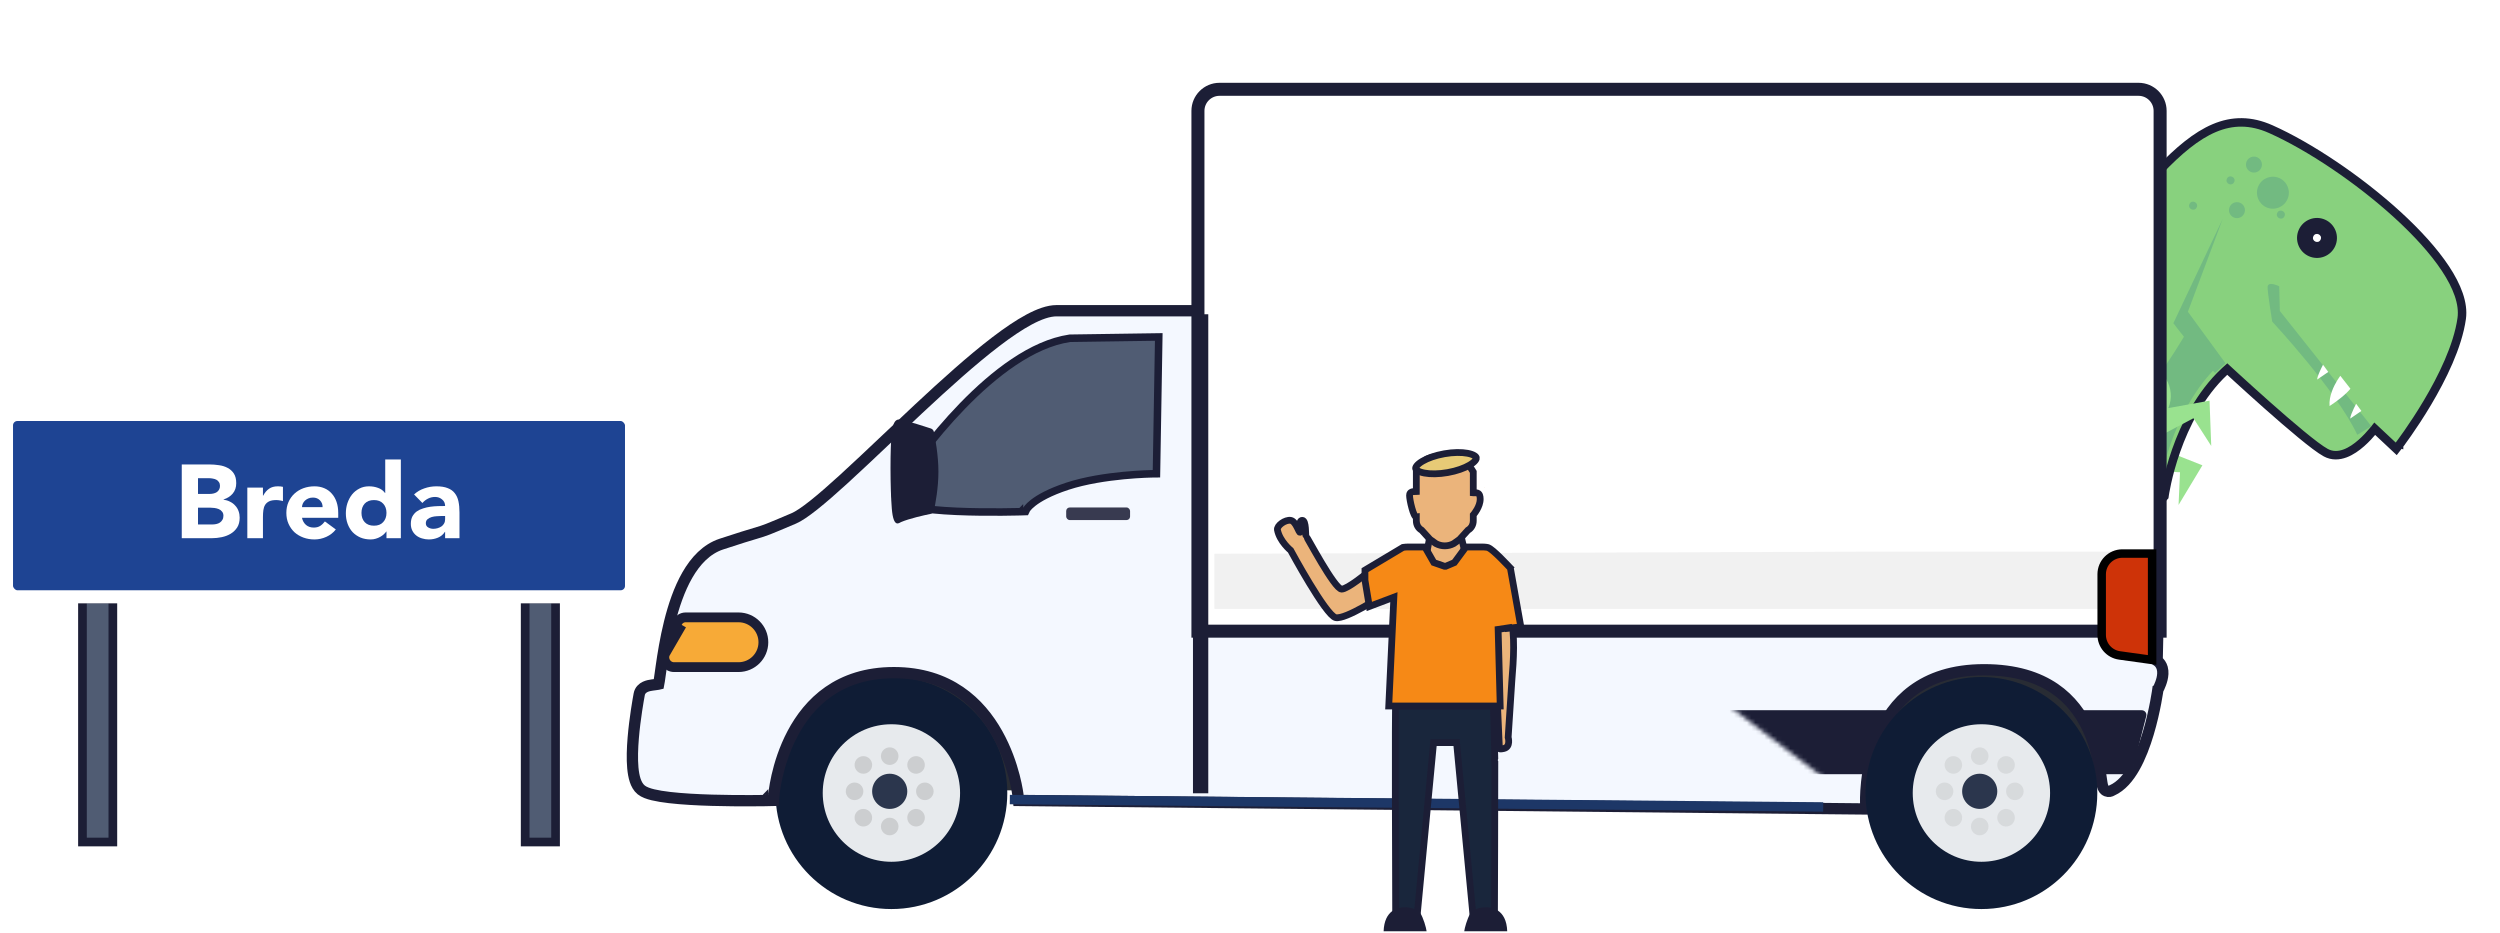 <svg width="576" height="215" viewBox="0 0 576 215" fill="none" xmlns="http://www.w3.org/2000/svg">
<rect x="19" y="138" width="7" height="56" fill="#505C73" stroke="#1C1E36" stroke-width="2"/>
<rect x="121" y="138" width="7" height="56" fill="#505C73" stroke="#1C1E36" stroke-width="2"/>
<rect x="1.5" y="95.5" width="144" height="42" rx="2.5" fill="#1E4493" stroke="white" stroke-width="3"/>
<path d="M102.553 122.536H102.505C102.105 123.16 101.569 123.608 100.897 123.88C100.241 124.152 99.545 124.288 98.809 124.288C98.265 124.288 97.737 124.208 97.225 124.048C96.729 123.904 96.289 123.68 95.905 123.376C95.521 123.072 95.217 122.696 94.993 122.248C94.769 121.8 94.657 121.28 94.657 120.688C94.657 120.016 94.777 119.448 95.017 118.984C95.273 118.52 95.609 118.136 96.025 117.832C96.457 117.528 96.945 117.296 97.489 117.136C98.033 116.96 98.593 116.832 99.169 116.752C99.761 116.672 100.345 116.624 100.921 116.608C101.513 116.592 102.057 116.584 102.553 116.584C102.553 115.944 102.321 115.44 101.857 115.072C101.409 114.688 100.873 114.496 100.249 114.496C99.657 114.496 99.113 114.624 98.617 114.88C98.137 115.12 97.705 115.456 97.321 115.888L95.401 113.92C96.073 113.296 96.857 112.832 97.753 112.528C98.649 112.208 99.577 112.048 100.537 112.048C101.593 112.048 102.457 112.184 103.129 112.456C103.817 112.712 104.361 113.096 104.761 113.608C105.177 114.12 105.465 114.752 105.625 115.504C105.785 116.24 105.865 117.096 105.865 118.072V124H102.553V122.536ZM101.665 118.888C101.393 118.888 101.049 118.904 100.633 118.936C100.233 118.952 99.841 119.016 99.457 119.128C99.089 119.24 98.769 119.408 98.497 119.632C98.241 119.856 98.113 120.168 98.113 120.568C98.113 121 98.297 121.32 98.665 121.528C99.033 121.736 99.417 121.84 99.817 121.84C100.169 121.84 100.505 121.792 100.825 121.696C101.161 121.6 101.457 121.464 101.713 121.288C101.969 121.112 102.169 120.888 102.313 120.616C102.473 120.344 102.553 120.024 102.553 119.656V118.888H101.665Z" fill="white"/>
<path d="M92.356 124H89.044V122.464H88.996C88.852 122.672 88.66 122.888 88.42 123.112C88.196 123.32 87.924 123.512 87.604 123.688C87.3 123.864 86.956 124.008 86.572 124.12C86.204 124.232 85.82 124.288 85.42 124.288C84.556 124.288 83.772 124.144 83.068 123.856C82.364 123.552 81.756 123.136 81.244 122.608C80.748 122.064 80.364 121.424 80.092 120.688C79.82 119.952 79.684 119.144 79.684 118.264C79.684 117.448 79.804 116.672 80.044 115.936C80.3 115.184 80.652 114.52 81.1 113.944C81.564 113.368 82.124 112.912 82.78 112.576C83.436 112.224 84.18 112.048 85.012 112.048C85.764 112.048 86.46 112.168 87.1 112.408C87.756 112.632 88.292 113.024 88.708 113.584H88.756V105.856H92.356V124ZM89.044 118.168C89.044 117.288 88.788 116.576 88.276 116.032C87.78 115.488 87.076 115.216 86.164 115.216C85.252 115.216 84.54 115.488 84.028 116.032C83.532 116.576 83.284 117.288 83.284 118.168C83.284 119.048 83.532 119.76 84.028 120.304C84.54 120.848 85.252 121.12 86.164 121.12C87.076 121.12 87.78 120.848 88.276 120.304C88.788 119.76 89.044 119.048 89.044 118.168Z" fill="white"/>
<path d="M77.374 121.984C76.799 122.72 76.07 123.288 75.191 123.688C74.311 124.088 73.398 124.288 72.454 124.288C71.558 124.288 70.71 124.144 69.91 123.856C69.126 123.568 68.439 123.16 67.847 122.632C67.27 122.088 66.814 121.44 66.478 120.688C66.142 119.936 65.975 119.096 65.975 118.168C65.975 117.24 66.142 116.4 66.478 115.648C66.814 114.896 67.27 114.256 67.847 113.728C68.439 113.184 69.126 112.768 69.91 112.48C70.71 112.192 71.558 112.048 72.454 112.048C73.287 112.048 74.038 112.192 74.71 112.48C75.398 112.768 75.975 113.184 76.439 113.728C76.918 114.256 77.287 114.896 77.543 115.648C77.799 116.4 77.927 117.24 77.927 118.168V119.296H69.575C69.719 119.984 70.031 120.536 70.51 120.952C70.99 121.352 71.582 121.552 72.287 121.552C72.879 121.552 73.374 121.424 73.775 121.168C74.191 120.896 74.55 120.552 74.855 120.136L77.374 121.984ZM74.326 116.848C74.343 116.24 74.142 115.72 73.727 115.288C73.311 114.856 72.775 114.64 72.118 114.64C71.719 114.64 71.367 114.704 71.062 114.832C70.758 114.96 70.495 115.128 70.27 115.336C70.062 115.528 69.894 115.76 69.766 116.032C69.654 116.288 69.591 116.56 69.575 116.848H74.326Z" fill="white"/>
<path d="M56.983 112.336H60.583V114.208H60.631C61.015 113.488 61.471 112.952 61.999 112.6C62.527 112.232 63.191 112.048 63.991 112.048C64.199 112.048 64.407 112.056 64.615 112.072C64.823 112.088 65.015 112.12 65.191 112.168V115.456C64.935 115.376 64.679 115.32 64.423 115.288C64.183 115.24 63.927 115.216 63.655 115.216C62.967 115.216 62.423 115.312 62.023 115.504C61.623 115.696 61.311 115.968 61.087 116.32C60.879 116.656 60.743 117.064 60.679 117.544C60.615 118.024 60.583 118.552 60.583 119.128V124H56.983V112.336Z" fill="white"/>
<path d="M41.877 107.008H48.212C48.949 107.008 49.684 107.064 50.42 107.176C51.172 107.272 51.844 107.48 52.437 107.8C53.029 108.104 53.508 108.536 53.877 109.096C54.245 109.656 54.428 110.4 54.428 111.328C54.428 112.288 54.157 113.088 53.612 113.728C53.084 114.352 52.38 114.8 51.501 115.072V115.12C52.06 115.2 52.565 115.36 53.013 115.6C53.477 115.824 53.868 116.12 54.188 116.488C54.525 116.84 54.781 117.256 54.956 117.736C55.133 118.216 55.221 118.728 55.221 119.272C55.221 120.168 55.029 120.92 54.645 121.528C54.261 122.12 53.764 122.6 53.157 122.968C52.548 123.336 51.861 123.6 51.093 123.76C50.34 123.92 49.589 124 48.837 124H41.877V107.008ZM45.62 113.8H48.333C48.62 113.8 48.901 113.768 49.172 113.704C49.461 113.64 49.717 113.536 49.941 113.392C50.164 113.248 50.34 113.056 50.468 112.816C50.612 112.576 50.684 112.288 50.684 111.952C50.684 111.6 50.605 111.312 50.444 111.088C50.3 110.848 50.108 110.664 49.868 110.536C49.629 110.408 49.356 110.32 49.053 110.272C48.748 110.208 48.453 110.176 48.164 110.176H45.62V113.8ZM45.62 120.832H48.98C49.269 120.832 49.556 120.8 49.844 120.736C50.148 120.672 50.42 120.56 50.66 120.4C50.901 120.24 51.093 120.032 51.236 119.776C51.397 119.52 51.477 119.208 51.477 118.84C51.477 118.44 51.373 118.12 51.164 117.88C50.972 117.624 50.724 117.432 50.42 117.304C50.117 117.176 49.788 117.088 49.437 117.04C49.084 116.992 48.757 116.968 48.453 116.968H45.62V120.832Z" fill="white"/>
<path d="M499.016 90.835L490.854 108.259L502.276 108.804L501.941 116.338L507.435 107.205L499.043 103.886C503.046 100.964 503.548 95.008 500.062 91.799L499.016 90.835Z" fill="#99E28F"/>
<path d="M479.786 84.317L493.07 92.769L494.82 119.617C494.891 120.711 494.464 121.779 493.658 122.522L479.967 135.137C478.145 136.817 478.531 139.797 480.721 140.95C482.17 141.713 483.156 143.139 483.361 144.768L483.778 148.091L470.234 144.589L470.46 131.163L478.86 117.828L467.976 103.612C467.977 103.612 469.775 93.13 479.786 84.317Z" fill="#93CE89"/>
<path d="M552.091 103.415L552.747 102.561L551.973 101.965C552.747 102.561 552.747 102.561 552.748 102.561L552.748 102.56L552.75 102.558L552.758 102.548L552.786 102.511C552.811 102.478 552.847 102.431 552.894 102.368C552.988 102.243 553.125 102.06 553.3 101.822C553.649 101.348 554.148 100.657 554.753 99.791C555.961 98.058 557.59 95.617 559.275 92.781C562.626 87.143 566.274 79.822 567.177 73.386C567.665 69.906 566.097 65.917 563.438 61.893C560.756 57.834 556.852 53.568 552.376 49.48C543.427 41.305 532.053 33.709 523.203 29.763C518.59 27.706 514.366 27.734 510.158 29.516C506.014 31.271 501.934 34.706 497.494 39.34C493.611 43.393 489.383 48.439 484.545 54.213C483.843 55.051 483.128 55.904 482.4 56.772C476.654 63.615 470.034 71.393 462.094 79.777L462.076 79.791C462.019 79.833 461.933 79.897 461.82 79.979C461.593 80.144 461.257 80.388 460.819 80.698C459.945 81.318 458.669 82.205 457.066 83.267C453.859 85.393 449.349 88.22 444.138 91.025C433.671 96.659 420.553 102.102 409.513 101.766L409.479 101.765L409.444 101.767C409.466 101.766 409.489 101.766 409.513 101.767C409.555 101.768 409.6 101.772 409.647 101.781C409.683 101.787 409.721 101.796 409.758 101.808C409.777 101.813 409.796 101.82 409.815 101.827C409.824 101.83 409.833 101.834 409.842 101.838L409.856 101.843L409.863 101.846L409.867 101.848L409.869 101.849L409.869 101.849C409.87 101.849 409.87 101.849 409.862 101.867L409.487 102.647L409.481 102.661L409.025 103.611L409.473 102.743C409.025 103.611 409.025 103.611 409.026 103.611L409.027 103.612L409.033 103.615L409.057 103.627L409.148 103.674C409.228 103.715 409.347 103.776 409.503 103.855C409.815 104.014 410.275 104.246 410.871 104.542C412.061 105.134 413.792 105.981 415.955 107.004C420.281 109.05 426.342 111.799 433.282 114.614C447.131 120.233 464.587 126.161 478.745 127.221L478.995 127.24L479.224 127.135L478.817 126.246C479.224 127.135 479.224 127.135 479.224 127.135L479.225 127.135L479.227 127.134L479.235 127.13L479.265 127.116L479.379 127.063C479.479 127.017 479.626 126.948 479.814 126.858C480.189 126.679 480.731 126.417 481.399 126.083C482.733 125.416 484.573 124.459 486.598 123.303C490.618 121.007 495.469 117.865 498.478 114.589L498.685 114.364L498.727 114.062L498.727 114.062L498.727 114.062L498.727 114.06L498.728 114.052L498.733 114.017C498.735 114.001 498.739 113.979 498.743 113.953C498.746 113.93 498.75 113.903 498.755 113.872C498.775 113.742 498.807 113.547 498.852 113.295C498.941 112.789 499.082 112.05 499.287 111.128C499.697 109.284 500.363 106.71 501.387 103.802C503.439 97.97 506.898 90.877 512.528 85.605L512.529 85.605C512.736 85.41 512.946 85.219 513.159 85.03C513.211 85.078 513.266 85.128 513.323 85.181C513.839 85.657 514.581 86.34 515.485 87.167C517.294 88.82 519.755 91.051 522.362 93.363C524.968 95.673 527.726 98.067 530.128 100.045C532.502 102.001 534.604 103.613 535.866 104.297C537.35 105.103 538.91 104.986 540.308 104.466C541.688 103.952 542.983 103.023 544.07 102.065C545.166 101.098 546.102 100.057 546.76 99.263C546.903 99.091 547.033 98.93 547.149 98.784L551.305 102.679L552.091 103.415Z" fill="#88D17E" stroke="#1C1E36" stroke-width="1.955"/>
<path d="M497.452 112.617C491.676 118.86 478.556 124.765 478.556 124.765C450.545 122.568 409.093 101.148 409.093 101.148C409.093 101.148 409.096 101.149 409.104 101.149C410.074 101.236 472.224 106.749 476.903 105.541C489.216 101.898 503.483 77.07 503.483 77.07L511.437 83.856C499.893 94.574 497.452 112.617 497.452 112.617Z" fill="#72BA81"/>
<path d="M472.738 80.709C472.738 80.709 463.995 82.435 455.298 97.528L459.626 105.113L463.923 105.307L472.738 80.709Z" fill="#72BA81"/>
<path d="M474.816 80.615L486.946 91.505L484.199 119.125C484.087 120.25 483.47 121.264 482.522 121.881L466.419 132.355C464.275 133.75 464.165 136.85 466.205 138.4C467.556 139.427 468.322 141.048 468.255 142.74L468.12 146.193L454.888 140.294L457.386 126.673L468.212 114.553L459.504 98.21C459.504 98.21 463.109 87.856 474.816 80.615Z" fill="#85CF7B"/>
<path d="M546.364 98.196L525.274 71.645L525.134 65.961C525.134 65.961 522.505 64.64 522.452 66.136C522.413 67.264 523.518 74.099 523.518 74.099C523.518 74.099 538.457 90.129 543.113 100.179L546.364 98.196Z" fill="#72BA81"/>
<path d="M512.753 83.692L504.089 71.832L512.117 50.421L500.745 74.465C500.745 74.465 506.134 81.653 510.358 85.935L512.753 83.692Z" fill="#72BA81"/>
<path d="M491.945 83.279L494.78 101.959L505.37 96.362L509.469 102.748L509.076 92.314L499.591 94.02C501.484 89.494 498.457 84.319 493.448 83.519L491.945 83.279Z" fill="#99E28F"/>
<ellipse cx="4.601" cy="4.605" rx="4.601" ry="4.605" transform="matrix(0.913 0.407 -0.406 0.914 531.504 48.742)" fill="#1C1E36"/>
<ellipse cx="0.92" cy="0.921" rx="0.92" ry="0.921" transform="matrix(0.913 0.407 -0.406 0.914 533.369 53.606)" fill="white"/>
<path d="M541.538 89.561C541.295 89.859 541.013 90.161 540.716 90.452C539.033 92.106 536.731 93.549 536.731 93.549C536.543 91.238 537.75 88.863 538.546 87.574C538.927 86.959 539.213 86.589 539.213 86.589L541.538 89.561Z" fill="white"/>
<path d="M536.439 85.694L535.776 86.149L533.862 87.457C533.883 86.876 534.437 85.628 534.834 84.81C535.054 84.354 535.224 84.031 535.224 84.031L536.439 85.694Z" fill="white"/>
<path d="M544.065 94.685L543.2 95.277L541.487 96.448C541.505 95.924 541.96 94.856 542.34 94.051C542.615 93.466 542.85 93.022 542.85 93.022L544.065 94.685Z" fill="white"/>
<ellipse cx="3.68" cy="3.684" rx="3.68" ry="3.684" transform="matrix(0.913 0.407 -0.406 0.914 521.811 39.535)" fill="#72BA81"/>
<ellipse cx="1.84" cy="1.842" rx="1.84" ry="1.842" transform="matrix(0.913 0.407 -0.406 0.914 518.378 35.488)" fill="#72BA81"/>
<ellipse cx="0.92" cy="0.921" rx="0.92" ry="0.921" transform="matrix(0.913 0.407 -0.406 0.914 525.041 48.232)" fill="#72BA81"/>
<ellipse cx="0.92" cy="0.921" rx="0.92" ry="0.921" transform="matrix(0.913 0.407 -0.406 0.914 504.824 46.174)" fill="#72BA81"/>
<ellipse cx="0.92" cy="0.921" rx="0.92" ry="0.921" transform="matrix(0.913 0.407 -0.406 0.914 513.452 40.346)" fill="#72BA81"/>
<ellipse cx="1.84" cy="1.842" rx="1.84" ry="1.842" transform="matrix(0.913 0.407 -0.406 0.914 514.466 45.987)" fill="#72BA81"/>
<path d="M491.481 82.921L488.876 95.876L491.338 92.303L491.481 82.921Z" fill="#72BA81"/>
<path fill-rule="evenodd" clip-rule="evenodd" d="M176.655 143.817L492.429 145.068L486.242 180.956L176.655 182.336V143.817Z" fill="#282C34"/>
<g filter="url(#filter0_d_7894_82543)">
<ellipse cx="205.379" cy="182.711" rx="26.7" ry="26.734" fill="#0F1C35"/>
<ellipse cx="205.379" cy="182.711" rx="15.822" ry="15.843" fill="#E7EAED"/>
<ellipse cx="204.989" cy="182.321" rx="4.048" ry="4.053" fill="#0F1C35" fill-opacity="0.868"/>
<g opacity="0.58">
<ellipse cx="204.989" cy="174.215" rx="2.024" ry="2.027" fill="#B9BABB"/>
<ellipse cx="213.084" cy="182.321" rx="2.024" ry="2.027" fill="#B9BABB"/>
<ellipse cx="211.06" cy="188.4" rx="2.024" ry="2.027" fill="#B9BABB"/>
<ellipse cx="204.989" cy="190.426" rx="2.024" ry="2.027" fill="#B9BABB"/>
<ellipse cx="198.917" cy="188.4" rx="2.024" ry="2.027" fill="#B9BABB"/>
<ellipse cx="198.917" cy="176.241" rx="2.024" ry="2.027" fill="#B9BABB"/>
<ellipse cx="196.893" cy="182.321" rx="2.024" ry="2.027" fill="#B9BABB"/>
<ellipse cx="211.06" cy="176.241" rx="2.024" ry="2.027" fill="#B9BABB"/>
</g>
<path d="M280.566 72.901L280.575 71.59H279.264H243.441C241.562 71.59 239.384 72.397 237.096 73.623C234.773 74.868 232.182 76.63 229.438 78.724C223.949 82.913 217.721 88.525 211.608 94.232C209.135 96.541 206.686 98.86 204.308 101.113C200.78 104.454 197.409 107.647 194.348 110.437C191.792 112.767 189.48 114.79 187.508 116.357C185.508 117.946 183.95 118.988 182.883 119.441C176.513 122.144 176.481 122.154 173.999 122.896C172.633 123.304 170.526 123.934 166.211 125.357C162.769 126.492 160.24 129.238 158.368 132.493C156.491 135.757 155.189 139.677 154.259 143.421C153.327 147.176 152.754 150.819 152.362 153.553C152.284 154.098 152.214 154.6 152.15 155.059C152.052 155.768 151.967 156.373 151.89 156.871C151.843 157.177 151.801 157.421 151.764 157.608C151.719 157.619 151.665 157.631 151.602 157.643C151.365 157.689 151.135 157.717 150.862 157.75C150.694 157.771 150.51 157.794 150.298 157.824C149.826 157.89 149.208 157.995 148.669 158.247C148.086 158.519 147.444 159.042 147.277 159.966C147.271 159.997 147.264 160.036 147.256 160.08C147.072 161.094 146.274 165.48 145.898 170.02C145.702 172.385 145.615 174.846 145.804 176.916C145.898 177.951 146.065 178.934 146.344 179.78C146.618 180.606 147.042 181.433 147.741 181.996C148.405 182.532 149.416 182.872 150.439 183.12C151.52 183.382 152.833 183.59 154.271 183.757C157.149 184.093 160.642 184.278 164 184.378C167.364 184.477 170.618 184.492 173.03 184.481C174.237 184.476 175.234 184.464 175.93 184.454C176.277 184.449 176.55 184.444 176.736 184.441L176.949 184.436L177.004 184.435L177.018 184.435L177.022 184.435L177.023 184.435C177.023 184.435 177.024 184.435 176.994 183.134L177.024 184.435L178.202 184.408L178.292 183.234L178.292 183.234L178.292 183.233L178.292 183.232L178.293 183.221L178.298 183.168C178.302 183.118 178.309 183.042 178.32 182.941C178.342 182.739 178.377 182.437 178.432 182.05C178.542 181.276 178.728 180.161 179.033 178.82C179.645 176.133 180.729 172.567 182.611 169.015C186.354 161.952 193.212 154.979 205.953 154.979C218.702 154.979 225.799 161.962 229.774 169.043C231.771 172.6 232.968 176.17 233.665 178.858C234.013 180.199 234.234 181.315 234.369 182.09C234.436 182.477 234.481 182.779 234.509 182.981C234.523 183.082 234.532 183.159 234.538 183.208L234.545 183.262L234.546 183.273L234.546 183.274L234.546 183.275L234.546 183.275L234.671 184.423L235.827 184.435L428.543 186.371L429.92 186.385L429.856 185.01L429.856 185.009L429.856 185.008L429.855 184.996L429.853 184.937C429.852 184.883 429.849 184.8 429.848 184.69C429.844 184.469 429.843 184.14 429.852 183.719C429.869 182.875 429.926 181.661 430.087 180.202C430.408 177.277 431.14 173.402 432.768 169.546C434.395 165.694 436.901 161.9 440.753 159.068C444.592 156.245 449.858 154.311 457.127 154.311C464.421 154.311 469.633 156.092 473.394 158.657C477.162 161.227 479.566 164.649 481.134 168.075C482.706 171.509 483.425 174.92 483.831 177.424C483.932 178.05 484.013 178.616 484.084 179.116L484.101 179.236C484.164 179.68 484.222 180.084 484.277 180.41C484.33 180.72 484.404 181.121 484.539 181.428C484.578 181.517 484.643 181.647 484.745 181.78C484.842 181.907 485.033 182.113 485.344 182.237C485.867 182.446 486.298 182.3 486.58 182.124C488.767 181.154 490.458 179.098 491.764 176.805C493.115 174.433 494.163 171.618 494.958 168.957C495.756 166.287 496.315 163.724 496.674 161.833C496.854 160.886 496.984 160.103 497.07 159.556C497.112 159.29 497.143 159.08 497.164 158.932C497.165 158.931 497.165 158.93 497.166 158.928C497.242 158.785 497.344 158.583 497.457 158.338C497.679 157.855 497.956 157.173 498.134 156.434C498.306 155.717 498.421 154.808 498.182 153.937C497.996 153.263 497.61 152.664 497.006 152.233L497.15 145.498C497.198 143.255 495.396 141.409 493.153 141.403L280.077 140.794L280.566 72.901Z" fill="#F4F8FF" stroke="#1C1E36" stroke-width="2.603"/>
<mask id="mask0_7894_82543" style="mask-type:luminance" maskUnits="userSpaceOnUse" x="145" y="70" width="355" height="118">
<path d="M280.271 71.892L280.264 72.899L279.773 141.094L493.152 141.704C495.227 141.71 496.893 143.417 496.848 145.491L495.849 145.47L496.848 145.491L496.701 152.391C497.324 152.786 497.711 153.362 497.891 154.017C498.111 154.816 498.008 155.667 497.841 156.363C497.669 157.077 497.401 157.739 497.183 158.212C497.073 158.451 496.973 158.648 496.899 158.788C496.89 158.805 496.881 158.822 496.873 158.838C496.871 158.85 496.869 158.863 496.867 158.877C496.846 159.023 496.815 159.237 496.772 159.509C496.687 160.054 496.557 160.833 496.378 161.777C496.02 163.662 495.464 166.214 494.669 168.871C493.877 171.521 492.838 174.312 491.502 176.656C490.204 178.934 488.549 180.928 486.441 181.855C486.219 182 485.875 182.125 485.456 181.957C485.212 181.86 485.063 181.699 484.984 181.596C484.902 181.489 484.849 181.383 484.815 181.307C484.698 181.039 484.628 180.675 484.574 180.36C484.519 180.037 484.463 179.638 484.4 179.192L484.383 179.074C484.312 178.574 484.23 178.005 484.128 177.376C483.721 174.86 482.996 171.419 481.409 167.95C479.823 164.486 477.388 161.016 473.564 158.408C469.745 155.804 464.472 154.01 457.127 154.01C449.801 154.01 444.471 155.96 440.574 158.825C436.668 161.697 434.133 165.541 432.491 169.429C430.847 173.32 430.11 177.226 429.787 180.169C429.626 181.638 429.568 182.861 429.55 183.712C429.542 184.138 429.543 184.47 429.546 184.694C429.547 184.752 429.548 184.803 429.549 184.846C429.55 184.886 429.551 184.92 429.552 184.946L429.554 185.007L429.555 185.021L280.271 71.892ZM280.271 71.892H279.264M280.271 71.892H279.264M279.264 71.892H243.441C241.639 71.892 239.514 72.669 237.238 73.889C234.935 75.123 232.359 76.875 229.621 78.964C224.144 83.143 217.926 88.746 211.814 94.453C209.345 96.757 206.897 99.076 204.519 101.328C200.989 104.671 197.613 107.868 194.551 110.66C191.993 112.992 189.676 115.02 187.695 116.593C185.694 118.183 184.108 119.249 183.001 119.719C176.616 122.428 176.573 122.441 174.081 123.186C172.712 123.595 170.606 124.225 166.305 125.643C162.962 126.745 160.483 129.421 158.629 132.643M279.264 71.892L158.629 132.643M158.629 132.643C156.772 135.873 155.478 139.762 154.551 143.494M158.629 132.643L154.551 143.494M154.551 143.494C153.623 147.234 153.052 150.865 152.661 153.596M154.551 143.494L152.661 153.596M152.661 153.596C152.583 154.137 152.513 154.638 152.449 155.097M152.661 153.596L152.449 155.097M152.449 155.097C152.35 155.808 152.266 156.417 152.188 156.917M152.449 155.097L152.188 156.917M152.188 156.917C152.124 157.327 152.07 157.634 152.022 157.843M152.188 156.917L152.022 157.843M152.022 157.843C152.022 157.845 152.022 157.846 152.021 157.848L152.022 157.843ZM151.973 158.03C151.963 158.056 151.963 158.051 151.974 158.026C151.974 158.027 151.973 158.028 151.973 158.03Z" fill="white" stroke="white" stroke-width="2"/>
</mask>
<g mask="url(#mask0_7894_82543)">
<path fill-rule="evenodd" clip-rule="evenodd" d="M147.449 163.637H493.449C494.156 163.637 494.674 164.303 494.498 164.988L491.284 177.56C491.161 178.039 490.799 178.375 490.304 178.375C476.594 178.375 283.492 178.375 185.602 178.375C183.723 178.375 178.5 182.499 178.5 182.499C167.5 185.499 149.252 185.734 146 180.499L147.449 163.637Z" fill="#1C1E36"/>
<g filter="url(#filter1_ii_7894_82543)">
<path fill-rule="evenodd" clip-rule="evenodd" d="M280.934 80.35C280.934 80.35 453.331 77.593 459.317 80.35C465.303 83.108 468.066 122.199 464.429 123.102C460.793 124.005 279.87 123.102 279.87 123.102L280.934 80.35Z" fill="black" fill-opacity="0.01"/>
</g>
</g>
<path d="M496.19 145.424H497.69V143.924V25.548C497.69 22.803 495.465 20.578 492.72 20.578H280.976C278.231 20.578 276.005 22.803 276.005 25.548V143.924V145.424H277.505H496.19Z" fill="white" stroke="#1C1E36" stroke-width="3"/>
<path opacity="0.365" fill-rule="evenodd" clip-rule="evenodd" d="M279.796 127.585C279.796 127.585 381.386 127.26 432.181 127.097C440.051 127.072 492.599 127.097 492.599 127.097V140.289H279.796V127.585Z" fill="#D8D8D8"/>
<path d="M157.071 143.978L156.023 143.562C156.34 142.763 157.112 142.239 157.971 142.239H170.149C173.316 142.239 175.883 144.806 175.883 147.973C175.883 151.139 173.316 153.706 170.149 153.706H155.309C153.72 153.706 152.632 152.104 153.218 150.627M157.071 143.978L153.218 150.627M157.071 143.978L156.023 143.562M157.071 143.978L156.023 143.562M153.218 150.627L156.023 143.562M153.218 150.627L156.023 143.562" fill="#F7AA37" stroke="#1C1E36" stroke-width="2.256"/>
<rect x="245.649" y="116.921" width="14.719" height="2.904" rx="0.812" fill="#1C1E36" fill-opacity="0.87"/>
<path d="M233.2 184.767L419.519 186.46L419.524 185.919L419.528 185.377L233.21 183.684L233.205 184.226L233.2 184.767Z" fill="#D8D8D8" stroke="#1D3767" stroke-width="1.083"/>
<ellipse cx="456.516" cy="182.711" rx="26.7" ry="26.734" fill="#0F1C35"/>
<ellipse cx="456.516" cy="182.711" rx="15.822" ry="15.843" fill="#E7EAED"/>
<ellipse cx="456.126" cy="182.32" rx="4.048" ry="4.053" fill="#0F1C35" fill-opacity="0.868"/>
<g opacity="0.58">
<ellipse cx="456.127" cy="174.215" rx="2.024" ry="2.027" fill="#CCCED0"/>
<ellipse cx="464.222" cy="182.321" rx="2.024" ry="2.027" fill="#CCCED0"/>
<ellipse cx="462.197" cy="188.4" rx="2.024" ry="2.027" fill="#CCCED0"/>
<ellipse cx="456.127" cy="190.426" rx="2.024" ry="2.027" fill="#CCCED0"/>
<ellipse cx="450.055" cy="188.4" rx="2.024" ry="2.027" fill="#CCCED0"/>
<ellipse cx="450.055" cy="176.241" rx="2.024" ry="2.027" fill="#CCCED0"/>
<ellipse cx="448.031" cy="182.321" rx="2.024" ry="2.027" fill="#CCCED0"/>
<ellipse cx="462.197" cy="176.241" rx="2.024" ry="2.027" fill="#CCCED0"/>
</g>
<rect x="274.86" y="72.406" width="3.527" height="110.368" fill="#1C1E36"/>
<path d="M246.573 77.933L246.516 77.934L246.459 77.942C237.781 79.224 228.951 86.124 221.788 93.498C214.59 100.909 208.914 108.969 206.547 112.853L207.288 113.304L206.547 112.853C206.273 113.303 206.144 113.824 206.293 114.362C206.434 114.873 206.786 115.253 207.163 115.53C207.897 116.071 209.036 116.45 210.318 116.739C212.93 117.328 216.642 117.644 220.387 117.809C224.145 117.976 227.99 117.992 230.892 117.967C232.344 117.955 233.562 117.932 234.417 117.912C234.845 117.902 235.182 117.893 235.412 117.886C235.527 117.883 235.616 117.88 235.676 117.878L235.744 117.876L235.762 117.876L235.766 117.876L235.767 117.876C235.768 117.876 235.768 117.875 235.739 117.008L235.768 117.875L236.294 117.858L236.516 117.395C236.516 117.394 236.516 117.394 236.516 117.394C236.52 117.387 236.53 117.368 236.549 117.339C236.586 117.281 236.655 117.181 236.767 117.044C236.99 116.771 237.388 116.352 238.049 115.838C239.373 114.81 241.757 113.4 245.921 112.028C250.065 110.662 254.977 109.942 258.88 109.565C260.826 109.378 262.51 109.276 263.707 109.222C264.305 109.195 264.78 109.18 265.106 109.171C265.268 109.167 265.393 109.164 265.477 109.163L265.571 109.161L265.594 109.161L265.6 109.161L265.601 109.161L265.601 109.161H265.601L266.445 109.152L266.46 108.308L266.963 78.529L266.978 77.633L266.083 77.647L246.573 77.933Z" fill="#505C73" stroke="#1C1E36" stroke-width="1.735"/>
<mask id="mask1_7894_82543" style="mask-type:luminance" maskUnits="userSpaceOnUse" x="205" y="76" width="64" height="44">
<path d="M246.571 77.801L246.505 77.802L246.44 77.812C237.715 79.1 228.859 86.029 221.693 93.406C214.488 100.824 208.805 108.893 206.434 112.784C206.146 113.257 206.005 113.816 206.165 114.397C206.317 114.947 206.695 115.349 207.084 115.636C207.842 116.195 209.005 116.579 210.289 116.868C212.913 117.46 216.636 117.776 220.381 117.942C224.143 118.108 227.99 118.124 230.894 118.099C232.346 118.087 233.564 118.064 234.42 118.044C234.848 118.034 235.185 118.025 235.416 118.019C235.475 118.017 235.527 118.015 235.572 118.014C235.614 118.013 235.651 118.012 235.68 118.011L235.748 118.009L235.766 118.008L235.771 118.008L235.772 118.008C235.772 118.008 235.772 118.008 235.739 117.008L235.772 118.008L236.379 117.987L236.633 117.455C236.637 117.448 236.646 117.433 236.661 117.41C236.695 117.357 236.761 117.26 236.869 117.128C237.086 116.863 237.476 116.451 238.131 115.943C239.44 114.925 241.81 113.522 245.962 112.153C250.093 110.792 254.993 110.073 258.893 109.697C260.837 109.51 262.518 109.409 263.713 109.354C264.31 109.327 264.785 109.312 265.109 109.303C265.271 109.299 265.396 109.297 265.479 109.295L265.573 109.294L265.596 109.293L265.601 109.293L265.603 109.293H265.603H265.603L266.576 109.283L266.592 108.31L267.096 78.531L267.113 77.499L266.081 77.514L246.571 77.801Z" fill="white" stroke="white" stroke-width="2"/>
</mask>
<g mask="url(#mask1_7894_82543)">
</g>
<path fill-rule="evenodd" clip-rule="evenodd" d="M205.473 99.591C205.892 96.212 207.035 96.621 207.607 96.731C209.47 97.092 213.077 98.26 214.47 98.721C214.824 98.838 215.088 99.129 215.165 99.494C215.469 100.949 216.212 104.891 216.212 108.7C216.212 112.409 215.507 116.115 215.19 117.599C215.101 118.013 214.772 118.325 214.358 118.412C212.913 118.712 209.512 119.466 207.607 120.283C207.139 120.484 205.856 121.784 205.473 117.201C205.091 112.617 205.055 102.969 205.473 99.591Z" fill="#1C1E36"/>
<path d="M494.737 151.9L495.849 152.054V150.932V128.513V127.536H494.872H488.997C486.363 127.536 484.229 129.671 484.229 132.304V146.287C484.229 148.666 485.983 150.681 488.339 151.009L494.737 151.9Z" fill="#CE3308" stroke="black" stroke-width="1.955"/>
</g>
<path d="M335.561 123.471L335.605 123.443L335.646 123.409L336.438 122.737L338.461 131.158L334.821 131.914H331.054L328.189 130.216L329.596 122.784L330.334 123.409L330.374 123.443L330.418 123.471C332.029 124.5 333.951 124.5 335.561 123.471Z" fill="#EBB47B" stroke="#1C1E36" stroke-width="1.562"/>
<path d="M342.159 112.306C342.114 112.263 342.063 112.239 342.007 112.229C342.005 112.246 342.003 112.264 342.002 112.281C342.054 112.289 342.106 112.298 342.159 112.306Z" fill="#D7A571"/>
<path d="M330.229 171.803L326.537 210.621C326.518 210.611 326.498 210.601 326.478 210.592C325.959 210.343 325.326 210.146 324.644 210.047C323.693 209.909 322.593 209.956 321.557 210.377C321.538 205.339 321.499 194.238 321.483 183.926C321.474 178.24 321.472 172.795 321.483 168.739C321.489 166.71 321.499 165.031 321.512 163.844C321.518 163.364 321.524 162.966 321.531 162.66H323.98H332.898H332.99H344.082L344.407 174.703C344.394 174.733 344.381 174.765 344.369 174.799C344.33 174.916 344.279 175.126 344.341 175.37C344.358 175.439 344.382 175.504 344.413 175.564C344.412 187.475 344.356 203.818 344.332 210.315C343.308 209.939 342.234 209.914 341.309 210.062C340.648 210.167 340.036 210.365 339.534 210.61C339.475 210.639 339.417 210.669 339.358 210.7L335.659 171.803L335.592 171.096H334.882H332.99H332.898H331.006H330.296L330.229 171.803ZM321.555 162.01C321.557 161.988 321.558 161.992 321.555 162.012C321.555 162.011 321.555 162.01 321.555 162.01Z" fill="#19263C" stroke="#1C1E36" stroke-width="1.562"/>
<path d="M320.781 209.907C319.685 210.71 318.867 212.151 318.786 214.56H328.686C328.603 213.778 327.93 211.403 327.176 210.28C327.145 210.233 327.113 210.188 327.081 210.145C326.438 209.288 323.026 208.262 320.781 209.907Z" fill="#1C1E36"/>
<path d="M338.968 210.145C338.89 210.25 338.812 210.369 338.735 210.499C338.039 211.687 337.441 213.826 337.364 214.56H347.263C347.178 212.035 346.284 210.574 345.108 209.795C342.865 208.31 339.596 209.308 338.968 210.145Z" fill="#1C1E36"/>
<path d="M344.094 141.58C344.112 147.363 342.924 152.85 344.873 159.106L345.451 172.118C345.451 172.119 345.229 172.395 345.458 172.51C345.595 172.579 345.895 172.591 346.502 172.449C348.121 172.072 347.481 169.874 347.481 169.874L348.322 156.953C348.739 151.83 349.096 146.705 348.053 141.511L348.045 141.048L348.042 140.912L344.094 141.58Z" fill="#EBB47B" stroke="#1C1E36" stroke-width="1.562"/>
<path d="M309.117 135.736C310.497 135.736 315.268 131.798 315.268 131.798L318.48 137.242C318.48 137.242 310.005 142.81 307.732 142.299C305.459 141.787 297.371 126.807 297.371 126.807C297.371 126.807 294.818 124.726 294.322 122.079C294.141 121.114 296.109 119.691 297.371 119.887C298.632 120.082 299.327 123.016 299.554 122.608C299.752 122.252 299.038 119.944 300.03 119.887C300.979 119.832 300.761 123.402 300.896 123.49C301.143 123.65 307.476 135.736 309.117 135.736Z" fill="#EBB47B" stroke="#1C1E36" stroke-width="1.562"/>
<path d="M349.581 144.52L350.404 144.423L350.259 143.607L348.032 131.117L347.991 130.891L347.836 130.723L347.263 131.254C347.836 130.723 347.836 130.723 347.836 130.723L347.836 130.723L347.835 130.722L347.833 130.72L347.823 130.71L347.789 130.672C347.758 130.64 347.714 130.592 347.657 130.532C347.544 130.411 347.381 130.239 347.184 130.032C346.79 129.619 346.255 129.067 345.695 128.513C345.137 127.962 344.543 127.398 344.033 126.967C343.78 126.753 343.532 126.558 343.311 126.412C343.2 126.34 343.081 126.269 342.96 126.214C342.865 126.171 342.714 126.11 342.535 126.095C342.218 126.051 341.892 126.025 341.557 126.025H338.136H337.742L337.508 126.342L335.086 129.621L333.082 130.473H332.824L330.352 129.614L328.522 126.418L328.297 126.025H327.844H324.423C324.071 126.025 323.728 126.053 323.394 126.101L323.239 126.123L323.105 126.204L314.867 131.129L314.487 131.356V131.799V133.599V133.663L314.498 133.727L315.339 138.788L315.495 139.727L316.385 139.39L321.15 137.59L320.861 143.707L320.861 143.707L320.007 161.843L319.968 162.661H320.787H332.898H332.99H344.842H345.645L345.623 161.859L345.168 145.012L347.547 144.652V144.757L348.419 144.655L349.581 144.52ZM335.087 129.62L335.087 129.62L335.087 129.62Z" fill="#F68916" stroke="#1C1E36" stroke-width="1.562"/>
<path fill-rule="evenodd" clip-rule="evenodd" d="M330.833 125.243C332.123 125.937 333.64 125.937 334.93 125.243L336.289 124.272L338.212 122.15C338.966 121.745 339.442 120.915 339.442 120.008V118.629C339.674 118.357 341.038 116.683 341.038 114.993C341.038 113.483 340.278 113.515 339.732 113.538C339.625 113.543 339.526 113.547 339.443 113.539L339.443 108.72C338.212 106.651 336.894 105.157 332.478 105.131C328.414 105.107 327.657 106.415 326.603 108.237C326.512 108.394 326.418 108.555 326.32 108.72V113.248C326.246 113.252 326.163 113.253 326.074 113.254C325.521 113.26 324.762 113.268 324.762 114.159C324.762 115.207 325.67 119.188 326.32 119.106V120.008C326.32 120.915 326.797 121.745 327.551 122.15L329.475 124.272L330.833 125.243Z" fill="#EBB47B"/>
<path d="M334.93 125.243L335.3 125.931L335.343 125.908L335.384 125.879L334.93 125.243ZM330.833 125.243L330.379 125.879L330.42 125.908L330.463 125.931L330.833 125.243ZM336.289 124.272L336.743 124.908L336.811 124.859L336.867 124.797L336.289 124.272ZM338.212 122.15L337.842 121.463L337.724 121.526L337.634 121.626L338.212 122.15ZM339.442 118.629L338.848 118.123L338.662 118.342V118.629H339.442ZM339.732 113.538L339.699 112.758H339.699L339.732 113.538ZM339.443 113.539L338.662 113.539L338.662 114.25L339.37 114.317L339.443 113.539ZM339.443 108.72L340.224 108.72L340.224 108.505L340.114 108.321L339.443 108.72ZM332.478 105.131L332.473 105.912L332.478 105.131ZM326.603 108.237L325.927 107.845L325.927 107.845L326.603 108.237ZM326.32 108.72L325.649 108.321L325.539 108.505V108.72H326.32ZM326.32 113.248L326.367 114.027L327.101 113.983V113.248H326.32ZM326.074 113.254L326.066 112.473H326.066L326.074 113.254ZM324.762 114.159H325.543H324.762ZM326.32 119.106H327.101V118.219L326.222 118.331L326.32 119.106ZM327.551 122.15L328.129 121.626L328.039 121.526L327.921 121.463L327.551 122.15ZM329.475 124.272L328.896 124.797L328.952 124.859L329.021 124.908L329.475 124.272ZM334.559 124.556C333.501 125.125 332.262 125.125 331.203 124.556L330.463 125.931C331.984 126.749 333.779 126.749 335.3 125.931L334.559 124.556ZM335.835 123.637L334.476 124.608L335.384 125.879L336.743 124.908L335.835 123.637ZM337.634 121.626L335.71 123.748L336.867 124.797L338.791 122.675L337.634 121.626ZM338.662 120.008C338.662 120.65 338.325 121.203 337.842 121.463L338.582 122.838C339.608 122.286 340.223 121.181 340.223 120.008H338.662ZM338.662 118.629V120.008H340.223V118.629H338.662ZM340.257 114.993C340.257 115.644 339.988 116.347 339.645 116.962C339.309 117.565 338.945 118.009 338.848 118.123L340.037 119.135C340.171 118.977 340.605 118.448 341.009 117.723C341.406 117.011 341.819 116.032 341.819 114.993H340.257ZM339.765 114.319C339.911 114.312 339.999 114.31 340.076 114.319C340.144 114.327 340.156 114.34 340.147 114.334C340.092 114.296 340.257 114.339 340.257 114.993H341.819C341.819 114.137 341.605 113.442 341.033 113.048C340.524 112.697 339.918 112.749 339.699 112.758L339.765 114.319ZM339.37 114.317C339.517 114.331 339.674 114.322 339.765 114.319L339.699 112.758C339.575 112.763 339.535 112.764 339.515 112.762L339.37 114.317ZM338.662 108.72L338.662 113.539L340.223 113.539L340.224 108.72L338.662 108.72ZM332.473 105.912C334.6 105.925 335.876 106.291 336.746 106.825C337.616 107.358 338.173 108.113 338.772 109.119L340.114 108.321C339.482 107.258 338.765 106.231 337.563 105.494C336.363 104.758 334.772 104.364 332.483 104.35L332.473 105.912ZM327.279 108.628C327.82 107.692 328.191 107.077 328.844 106.642C329.487 106.214 330.512 105.9 332.473 105.912L332.483 104.35C330.38 104.338 328.994 104.666 327.979 105.342C326.974 106.01 326.439 106.96 325.927 107.845L327.279 108.628ZM326.991 109.119C327.092 108.95 327.188 108.785 327.279 108.628L325.927 107.845C325.835 108.003 325.744 108.161 325.649 108.321L326.991 109.119ZM327.101 113.248V108.72H325.539V113.248H327.101ZM326.082 114.035C326.166 114.034 326.27 114.033 326.367 114.027L326.274 112.468C326.223 112.471 326.16 112.472 326.066 112.473L326.082 114.035ZM325.543 114.159C325.543 114.047 325.566 114.033 325.549 114.06C325.531 114.089 325.509 114.096 325.526 114.089C325.552 114.077 325.609 114.06 325.717 114.049C325.823 114.038 325.938 114.036 326.082 114.035L326.066 112.473C325.83 112.476 325.329 112.469 324.896 112.66C324.654 112.766 324.408 112.943 324.23 113.225C324.053 113.504 323.981 113.825 323.981 114.159H325.543ZM326.222 118.331C326.562 118.288 326.719 118.522 326.663 118.456C326.642 118.43 326.587 118.35 326.51 118.185C326.361 117.865 326.2 117.39 326.05 116.848C325.745 115.745 325.543 114.572 325.543 114.159H323.981C323.981 114.794 324.233 116.136 324.545 117.264C324.703 117.838 324.891 118.409 325.095 118.845C325.194 119.058 325.318 119.283 325.47 119.464C325.589 119.604 325.916 119.944 326.419 119.88L326.222 118.331ZM327.101 120.008V119.106H325.539V120.008H327.101ZM327.921 121.463C327.438 121.203 327.101 120.649 327.101 120.008H325.539C325.539 121.182 326.155 122.286 327.181 122.838L327.921 121.463ZM330.053 123.748L328.129 121.626L326.972 122.675L328.896 124.797L330.053 123.748ZM331.287 124.608L329.929 123.637L329.021 124.908L330.379 125.879L331.287 124.608Z" fill="#1C1E36"/>
<path d="M326.168 107.948C326.187 108.056 326.277 108.24 326.622 108.454C326.966 108.667 327.488 108.858 328.182 108.99C329.565 109.251 331.465 109.245 333.539 108.879C335.613 108.512 337.4 107.868 338.61 107.148C339.218 106.787 339.644 106.429 339.894 106.11C340.145 105.791 340.166 105.588 340.147 105.479C340.128 105.37 340.038 105.186 339.694 104.972C339.35 104.759 338.828 104.568 338.133 104.437C336.75 104.175 334.85 104.182 332.776 104.548C330.702 104.914 328.915 105.559 327.705 106.278C327.097 106.64 326.672 106.998 326.421 107.316C326.17 107.635 326.149 107.839 326.168 107.948Z" fill="#E7CA76" stroke="#1C1E36" stroke-width="1.562"/>
<mask id="mask2_7894_82543" style="mask-type:luminance" maskUnits="userSpaceOnUse" x="325" y="103" width="16" height="7">
<path d="M326.168 107.948C326.187 108.056 326.277 108.24 326.622 108.454C326.966 108.667 327.488 108.858 328.182 108.99C329.565 109.251 331.465 109.245 333.539 108.879C335.613 108.512 337.4 107.868 338.61 107.148C339.218 106.787 339.644 106.429 339.894 106.11C340.145 105.791 340.166 105.588 340.147 105.479C340.128 105.37 340.038 105.186 339.694 104.972C339.35 104.759 338.828 104.568 338.133 104.437C336.75 104.175 334.85 104.182 332.776 104.548C330.702 104.914 328.915 105.559 327.705 106.278C327.097 106.64 326.672 106.998 326.421 107.316C326.17 107.635 326.149 107.839 326.168 107.948Z" fill="white" stroke="white" stroke-width="1.562"/>
</mask>
<g mask="url(#mask2_7894_82543)">
</g>
<defs>
<filter id="filter0_d_7894_82543" x="139.191" y="13.872" width="365.634" height="200.779" filterUnits="userSpaceOnUse" color-interpolation-filters="sRGB">
<feFlood flood-opacity="0" result="BackgroundImageFix"/>
<feColorMatrix in="SourceAlpha" type="matrix" values="0 0 0 0 0 0 0 0 0 0 0 0 0 0 0 0 0 0 127 0" result="hardAlpha"/>
<feOffset/>
<feGaussianBlur stdDeviation="2.603"/>
<feColorMatrix type="matrix" values="0 0 0 0 0 0 0 0 0 0 0 0 0 0 0 0 0 0 0.12 0"/>
<feBlend mode="normal" in2="BackgroundImageFix" result="effect1_dropShadow_7894_82543"/>
<feBlend mode="normal" in="SourceGraphic" in2="effect1_dropShadow_7894_82543" result="shape"/>
</filter>
<filter id="filter1_ii_7894_82543" x="279.87" y="79.125" width="186.191" height="44.378" filterUnits="userSpaceOnUse" color-interpolation-filters="sRGB">
<feFlood flood-opacity="0" result="BackgroundImageFix"/>
<feBlend mode="normal" in="SourceGraphic" in2="BackgroundImageFix" result="shape"/>
<feColorMatrix in="SourceAlpha" type="matrix" values="0 0 0 0 0 0 0 0 0 0 0 0 0 0 0 0 0 0 127 0" result="hardAlpha"/>
<feOffset dy="3.471"/>
<feComposite in2="hardAlpha" operator="arithmetic" k2="-1" k3="1"/>
<feColorMatrix type="matrix" values="0 0 0 0 0 0 0 0 0 0 0 0 0 0 0 0 0 0 0.031 0"/>
<feBlend mode="normal" in2="shape" result="effect1_innerShadow_7894_82543"/>
<feColorMatrix in="SourceAlpha" type="matrix" values="0 0 0 0 0 0 0 0 0 0 0 0 0 0 0 0 0 0 127 0" result="hardAlpha"/>
<feOffset dy="-1.735"/>
<feComposite in2="hardAlpha" operator="arithmetic" k2="-1" k3="1"/>
<feColorMatrix type="matrix" values="0 0 0 0 0 0 0 0 0 0 0 0 0 0 0 0 0 0 0.06 0"/>
<feBlend mode="normal" in2="effect1_innerShadow_7894_82543" result="effect2_innerShadow_7894_82543"/>
</filter>
</defs>
</svg>
